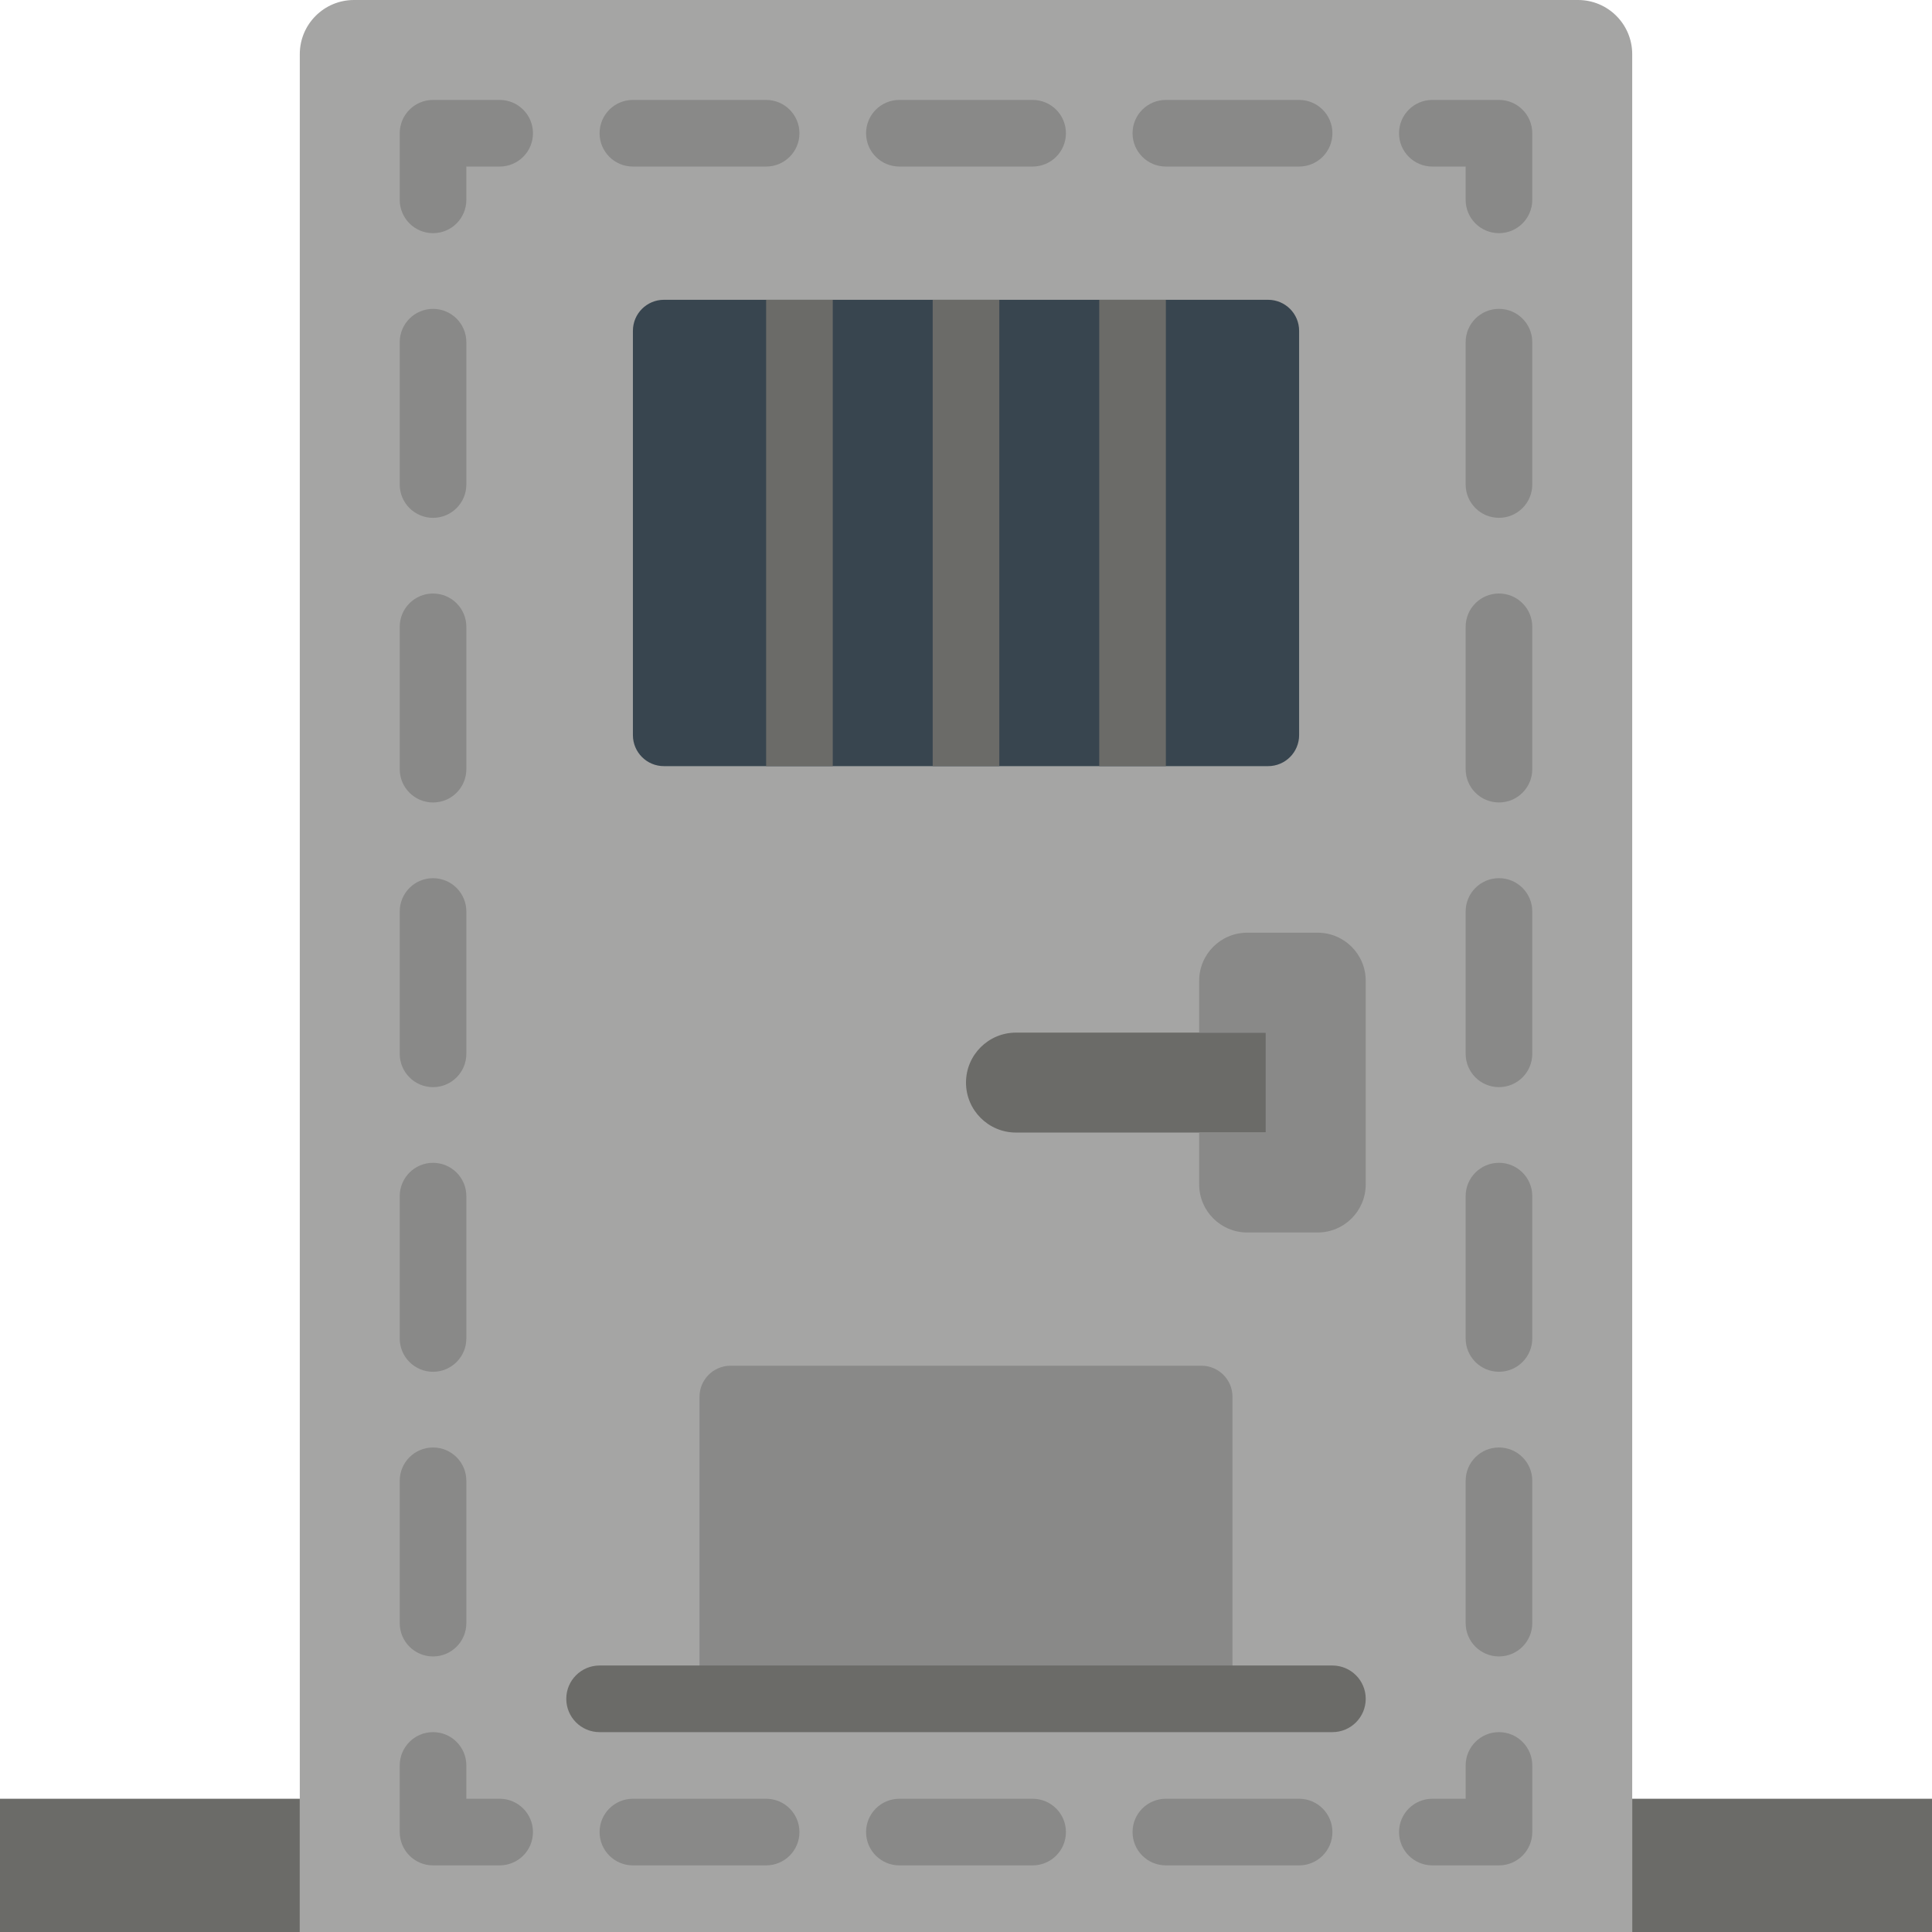 <?xml version="1.0" encoding="iso-8859-1"?>
<!-- Uploaded to: SVG Repo, www.svgrepo.com, Generator: SVG Repo Mixer Tools -->
<svg height="800px" width="800px" version="1.1" id="Layer_1" xmlns="http://www.w3.org/2000/svg" xmlns:xlink="http://www.w3.org/1999/xlink" 
	 viewBox="0 0 512 512" xml:space="preserve">
<g>
	<path style="fill:#A5A5A4;" d="M432.552,512H79.448V14.354C79.448,6.426,85.875,0,93.802,0h324.396
		c7.927,0,14.354,6.426,14.354,14.354V512z"/>
	<g>
		<path style="fill:#898988;" d="M397.241,494.345h-17.655c-4.882,0-8.828-3.955-8.828-8.828s3.946-8.828,8.828-8.828h8.828v-8.828
			c0-4.873,3.946-8.828,8.828-8.828c4.882,0,8.828,3.955,8.828,8.828v17.655C406.069,490.39,402.123,494.345,397.241,494.345"/>
		<path style="fill:#898988;" d="M203.034,494.345h-35.31c-4.882,0-8.828-3.955-8.828-8.828s3.946-8.828,8.828-8.828h35.31
			c4.882,0,8.828,3.955,8.828,8.828S207.916,494.345,203.034,494.345 M273.655,494.345h-35.31c-4.882,0-8.828-3.955-8.828-8.828
			s3.946-8.828,8.828-8.828h35.31c4.882,0,8.828,3.955,8.828,8.828S278.537,494.345,273.655,494.345 M344.276,494.345h-35.31
			c-4.882,0-8.828-3.955-8.828-8.828s3.946-8.828,8.828-8.828h35.31c4.882,0,8.828,3.955,8.828,8.828
			S349.158,494.345,344.276,494.345"/>
		<path style="fill:#898988;" d="M132.414,494.345h-17.655c-4.882,0-8.828-3.955-8.828-8.828v-17.655
			c0-4.873,3.946-8.828,8.828-8.828s8.828,3.955,8.828,8.828v8.828h8.828c4.882,0,8.828,3.955,8.828,8.828
			S137.295,494.345,132.414,494.345"/>
		<path style="fill:#898988;" d="M114.759,137.233c-4.882,0-8.828-3.955-8.828-8.828v-37.72c0-4.873,3.946-8.828,8.828-8.828
			s8.828,3.955,8.828,8.828v37.72C123.586,133.278,119.64,137.233,114.759,137.233 M114.759,212.665
			c-4.882,0-8.828-3.946-8.828-8.828v-37.72c0-4.873,3.946-8.828,8.828-8.828s8.828,3.955,8.828,8.828v37.72
			C123.586,208.719,119.64,212.665,114.759,212.665 M114.759,288.105c-4.882,0-8.828-3.955-8.828-8.828v-37.72
			c0-4.873,3.946-8.828,8.828-8.828s8.828,3.955,8.828,8.828v37.72C123.586,284.15,119.64,288.105,114.759,288.105 M114.759,363.537
			c-4.882,0-8.828-3.955-8.828-8.828v-37.72c0-4.873,3.946-8.828,8.828-8.828s8.828,3.955,8.828,8.828v37.72
			C123.586,359.582,119.64,363.537,114.759,363.537 M114.759,438.977c-4.882,0-8.828-3.955-8.828-8.828v-37.72
			c0-4.882,3.946-8.828,8.828-8.828s8.828,3.946,8.828,8.828v37.72C123.586,435.023,119.64,438.977,114.759,438.977"/>
		<path style="fill:#898988;" d="M114.759,61.793c-4.882,0-8.828-3.955-8.828-8.828V35.31c0-4.873,3.946-8.828,8.828-8.828h17.655
			c4.882,0,8.828,3.955,8.828,8.828s-3.946,8.828-8.828,8.828h-8.828v8.828C123.586,57.838,119.64,61.793,114.759,61.793"/>
		<path style="fill:#898988;" d="M203.034,44.138h-35.31c-4.882,0-8.828-3.955-8.828-8.828s3.946-8.828,8.828-8.828h35.31
			c4.882,0,8.828,3.955,8.828,8.828S207.916,44.138,203.034,44.138 M273.655,44.138h-35.31c-4.882,0-8.828-3.955-8.828-8.828
			s3.946-8.828,8.828-8.828h35.31c4.882,0,8.828,3.955,8.828,8.828S278.537,44.138,273.655,44.138 M344.276,44.138h-35.31
			c-4.882,0-8.828-3.955-8.828-8.828s3.946-8.828,8.828-8.828h35.31c4.882,0,8.828,3.955,8.828,8.828S349.158,44.138,344.276,44.138
			"/>
		<path style="fill:#898988;" d="M397.241,61.793c-4.882,0-8.828-3.955-8.828-8.828v-8.828h-8.828c-4.882,0-8.828-3.955-8.828-8.828
			s3.946-8.828,8.828-8.828h17.655c4.882,0,8.828,3.955,8.828,8.828v17.655C406.069,57.838,402.123,61.793,397.241,61.793"/>
		<path style="fill:#898988;" d="M397.241,137.228c-4.882,0-8.828-3.955-8.828-8.828V90.68c0-4.873,3.946-8.828,8.828-8.828
			c4.882,0,8.828,3.955,8.828,8.828v37.72C406.069,133.274,402.123,137.228,397.241,137.228 M397.241,212.66
			c-4.882,0-8.828-3.946-8.828-8.828v-37.72c0-4.873,3.946-8.828,8.828-8.828c4.882,0,8.828,3.955,8.828,8.828v37.72
			C406.069,208.714,402.123,212.66,397.241,212.66 M397.241,288.101c-4.882,0-8.828-3.955-8.828-8.828v-37.72
			c0-4.873,3.946-8.828,8.828-8.828c4.882,0,8.828,3.955,8.828,8.828v37.72C406.069,284.146,402.123,288.101,397.241,288.101
			 M397.241,363.532c-4.882,0-8.828-3.955-8.828-8.828v-37.72c0-4.873,3.946-8.828,8.828-8.828c4.882,0,8.828,3.955,8.828,8.828
			v37.72C406.069,359.578,402.123,363.532,397.241,363.532 M397.241,438.973c-4.882,0-8.828-3.955-8.828-8.828v-37.72
			c0-4.882,3.946-8.828,8.828-8.828c4.882,0,8.828,3.946,8.828,8.828v37.72C406.069,435.018,402.123,438.973,397.241,438.973"/>
	</g>
	<g>
		<polygon style="fill:#6B6B68;" points="0,512 79.448,512 79.448,476.69 0,476.69 		"/>
		<polygon style="fill:#6B6B68;" points="432.552,512 512,512 512,476.69 432.552,476.69 		"/>
		<path style="fill:#6B6B68;" d="M335.448,300.138h-66.207c-7.309,0-13.241-5.932-13.241-13.241l0,0
			c0-7.309,5.932-13.241,13.241-13.241h66.207V300.138z"/>
	</g>
	<path style="fill:#898988;" d="M317.793,259.911v13.745h17.655v26.483h-17.655v13.745c0,7.036,5.703,12.738,12.738,12.738h18.661
		c7.036,0,12.738-5.703,12.738-12.738v-53.972c0-7.036-5.703-12.738-12.738-12.738h-18.661
		C323.496,247.173,317.793,252.876,317.793,259.911"/>
	<path style="fill:#38454F;" d="M336.062,203.034H175.938c-4.537,0-8.21-3.681-8.21-8.218V87.667c0-4.537,3.672-8.218,8.21-8.218
		h160.124c4.537,0,8.218,3.681,8.218,8.218v107.149C344.28,199.353,340.599,203.034,336.062,203.034"/>
	<g>
		<polygon style="fill:#6B6B68;" points="203.034,203.034 220.69,203.034 220.69,79.448 203.034,79.448 		"/>
		<polygon style="fill:#6B6B68;" points="291.31,203.034 308.966,203.034 308.966,79.448 291.31,79.448 		"/>
		<polygon style="fill:#6B6B68;" points="247.172,203.034 264.828,203.034 264.828,79.448 247.172,79.448 		"/>
	</g>
	<path style="fill:#898988;" d="M326.621,450.207H185.379V370.15c0-4.537,3.681-8.218,8.218-8.218h124.804
		c4.537,0,8.218,3.681,8.218,8.218V450.207z"/>
	<path style="fill:#6B6B68;" d="M353.103,459.034H158.897c-4.882,0-8.828-3.955-8.828-8.828c0-4.873,3.946-8.828,8.828-8.828
		h194.207c4.882,0,8.828,3.955,8.828,8.828C361.931,455.08,357.985,459.034,353.103,459.034"/>
</g>
</svg>